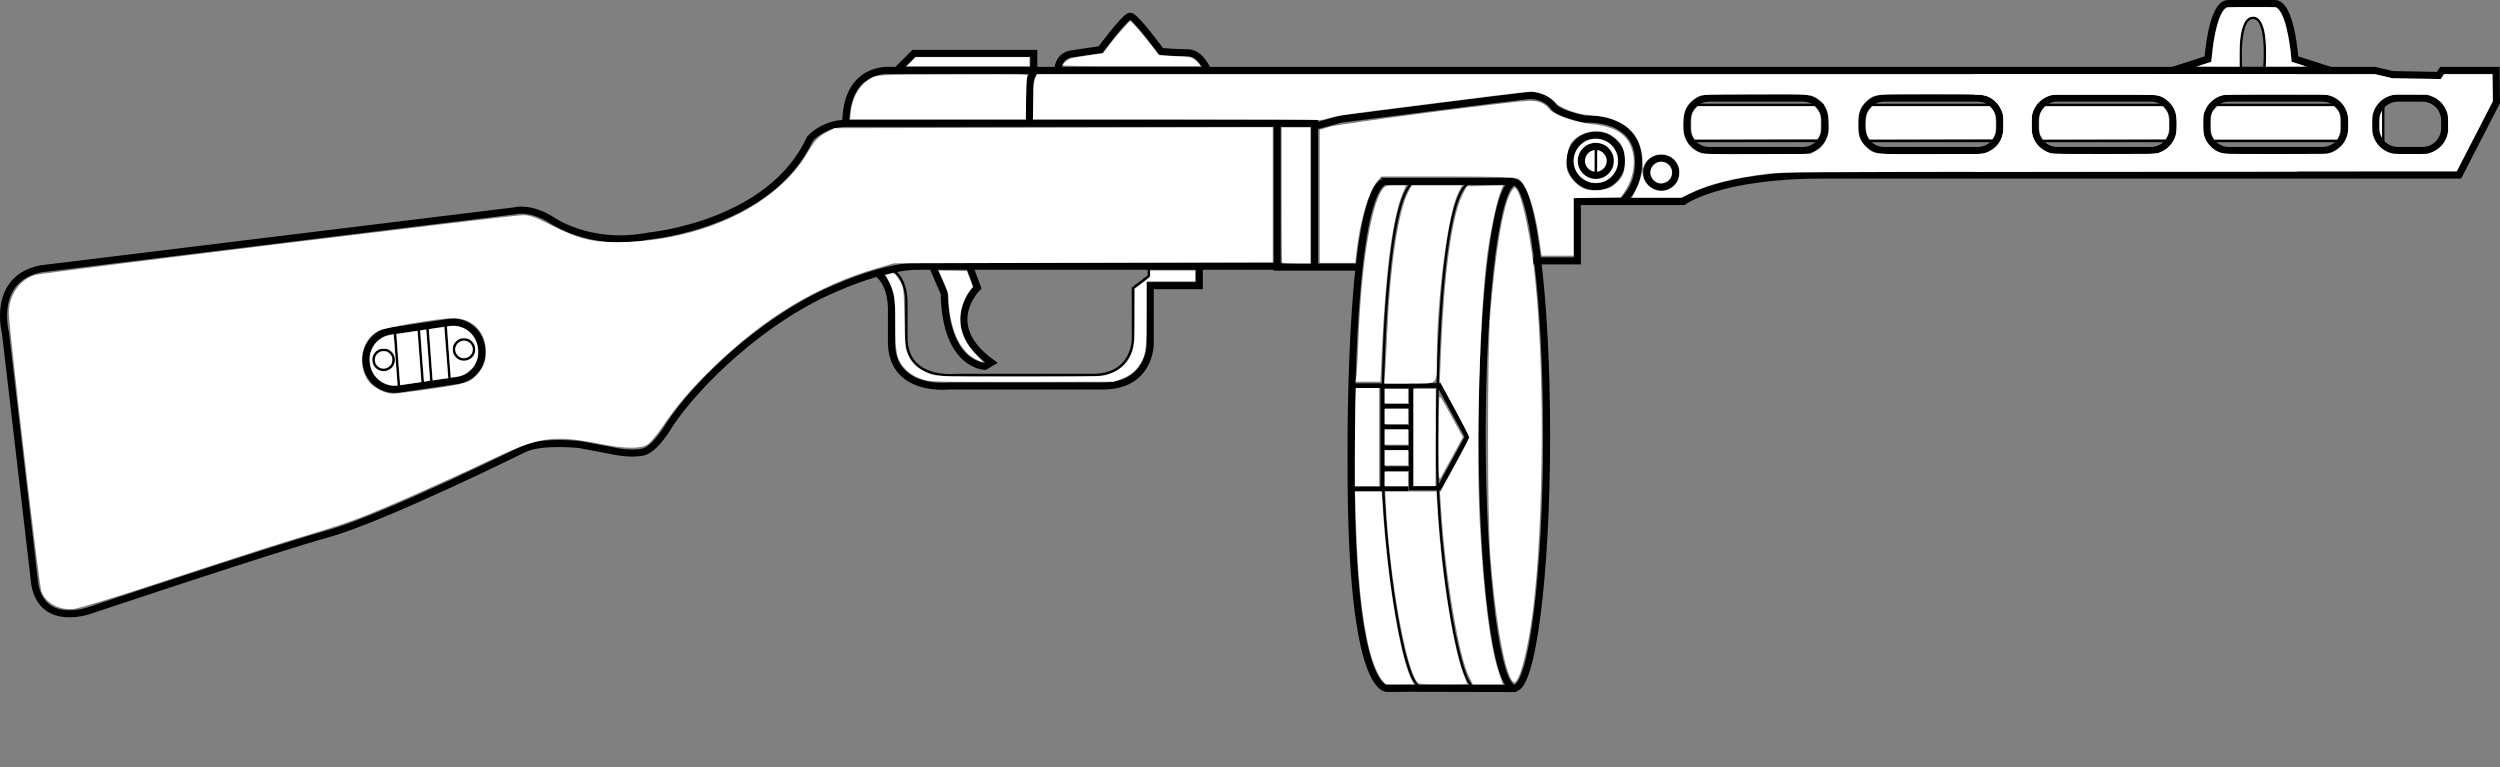 <?xml version="1.0" encoding="UTF-8" standalone="no"?>
<svg
   version="1.1"
   x="0px"
   y="0px"
   width="1061.479"
   height="325.722"
   viewBox="0 0 1061.479 325.722"
   enable-background="new 0 0 1228.146 552"
   xml:space="preserve"
   id="svg112"
   sodipodi:docname="weapon_ppsh41d.svg"
   inkscape:version="1.2.2 (732a01da63, 2022-12-09)"
   xmlns:inkscape="http://www.inkscape.org/namespaces/inkscape"
   xmlns:sodipodi="http://sodipodi.sourceforge.net/DTD/sodipodi-0.dtd"
   xmlns="http://www.w3.org/2000/svg"
   xmlns:svg="http://www.w3.org/2000/svg"
   xmlns:rdf="http://www.w3.org/1999/02/22-rdf-syntax-ns#"
   xmlns:cc="http://creativecommons.org/ns#"
   xmlns:dc="http://purl.org/dc/elements/1.1/"><rect x="0" y="0" width="1061.479" height="325.722" fill="#808080" stroke="none"/><defs
   id="defs116">
	

		
		
		
		
		
		
		
		
		
		
		
		
	
			
			
			
		
			
			
			
			
			
			
			
			
			
			
			
			
			
			
			
			
			
			
			
			
			
			
			
		
				
				
			

				
				
				
				
				
				
				
			
				
				
			
				
				
			
				
				
			</defs><sodipodi:namedview
   pagecolor="#ffffff"
   bordercolor="#666666"
   borderopacity="1"
   objecttolerance="10"
   gridtolerance="10"
   guidetolerance="10"
   inkscape:pageopacity="0"
   inkscape:pageshadow="2"
   inkscape:window-width="1920"
   inkscape:window-height="1009"
   id="namedview114"
   showgrid="false"
   inkscape:zoom="0.65405361"
   inkscape:cx="521.36399"
   inkscape:cy="151.36374"
   inkscape:window-x="-8"
   inkscape:window-y="-8"
   inkscape:window-maximized="1"
   inkscape:current-layer="svg112"
   inkscape:document-rotation="0"
   inkscape:pagecheckerboard="true"
   inkscape:showpageshadow="2"
   inkscape:deskcolor="#d1d1d1" />


<path
   style="fill:none;stroke:#000000;stroke-miterlimit:10"
   inkscape:connector-curvature="0"
   id="path2"
   d="M 1060.109,34.172"
   stroke-miterlimit="10" /><path
   style="fill:none;stroke:#000000;stroke-width:3;stroke-miterlimit:10"
   inkscape:connector-curvature="0"
   id="path4"
   d="m 650.985,110.75 h 18.743 V 85.582 h 44.982 c 0,0 14.993,-11.246 58.904,-11.246 h 270.431 l 15.931,-30.926 -0.135,-13.523 h -22.938 l -1.428,2.143 -19.634,-0.357 -7.497,-1.785 h -569.417 -61.318 c 0,0 -18.471,-1.605 -18.471,22.492 h 183.14 v 61.047 l 35.815,0"
   stroke-miterlimit="10"
   sodipodi:nodetypes="ccccsccccccccccccc" /><polyline
   style="fill:none;stroke:#000000;stroke-width:3;stroke-miterlimit:10"
   id="polyline6"
   points="542.571,265.364 542.571,205.03      558.459,205.03    "
   stroke-miterlimit="10"
   transform="matrix(-1,0,0,1,1100.737,-152.653)" /><path
   style="fill:none;stroke:#000000;stroke-width:3;stroke-miterlimit:10"
   inkscape:connector-curvature="0"
   id="path8"
   d="m 544.241,113.069 h -44.98 -109.244 c 0,0 -13.207,-1.07 -39.985,11.426 -26.773,12.494 -53.547,37.484 -65.687,55.691 0,0 -6.067,10.711 -11.425,11.781 -5.354,1.07 -11.78,-0.357 -11.78,-0.357 l -14.994,-2.855 c 0,0 -16.063,-1.785 -23.56,1.785 0,0 -59.979,29.631 -83.185,36.059 -23.204,6.426 -101.029,32.486 -101.029,32.486 0,0 -19.993,7.496 -23.563,-10.711 l -12.496,-107.1 c 0,0 -6.069,-22.85 14.994,-27.133 l 201.349,-24.633 c 0,0 6.07,-1.785 14.996,3.57 0,0 16.422,12.139 41.77,7.141 0,0 51.763,-4.641 68.542,-41.414 0,0 5.713,-6.428 15.175,-6.426"
   stroke-miterlimit="10" /><path
   style="fill:none;stroke:#000000;stroke-width:3;stroke-miterlimit:10"
   inkscape:connector-curvature="0"
   id="path10"
   d="m 440.353,29.174 c 0,0 -3.212,2.143 -3.212,7.854 0,5.713 0,16.422 0,16.422"
   stroke-miterlimit="10" /><path
   style="fill:none;stroke:#000000;stroke-width:3;stroke-miterlimit:10"
   inkscape:connector-curvature="0"
   id="path12"
   d="m 688.47,85.713 c 0,0 8.213,-5.846 7.141,-19.055 -1.071,-13.209 -13.564,-16.422 -22.848,-16.064 0,0 -11.426,-2.5 -13.209,-5.355 -1.783,-2.857 -6.427,-4.998 -10.71,-4.641 -4.284,0.357 -79.612,9.996 -79.612,9.996 l -10.354,2.855"
   stroke-miterlimit="10" /><path
   style="fill:none;stroke:#000000;stroke-width:3;stroke-miterlimit:10"
   inkscape:connector-curvature="0"
   id="path18"
   d="m 512.825,30.155 c 0,0 -2.942,-7.764 -8.567,-7.764 -5.623,0 -11.245,-0.535 -11.245,-0.535 0,0 -10.979,-14.994 -13.12,-14.994 -2.141,0 -12.584,14.189 -12.584,14.189 l -12.585,1.875 c 0,0 -5.354,0.535 -5.623,7.229"
   stroke-miterlimit="10" /><polyline
   style="fill:none;stroke:#000000;stroke-width:3;stroke-miterlimit:10"
   id="polyline20"
   points="661.81,182.54 661.81,175.312      712.683,175.312 719.376,182.005    "
   stroke-miterlimit="10"
   transform="matrix(-1,0,0,1,1100.737,-152.653)" /><path
   style="fill:none;stroke:#000000;stroke-width:3;stroke-miterlimit:10"
   inkscape:connector-curvature="0"
   id="path22"
   d="m 937.48,25.063 c 0,0 1.605,-23.563 8.567,-23.563 1.587,0 3.229,0 4.817,0 0,0 4.791,0 10.176,0 1.591,0 3.232,0 4.82,0 6.961,0 8.568,23.563 8.568,23.563 l 14.993,4.82 h -66.938 z"
   stroke-miterlimit="10" /><path
   style="fill:none;stroke:#000000;stroke-width:3;stroke-miterlimit:10"
   inkscape:connector-curvature="0"
   id="path24"
   d="m 1008.7,54.477 c 0,5.195 4.215,9.408 9.411,9.408 h 10.456 c 5.196,0 9.408,-4.213 9.408,-9.408 v -3.398 c 0,-5.197 -4.212,-9.41 -9.408,-9.41 h -10.456 c -5.196,0 -9.411,4.213 -9.411,9.41 z"
   stroke-miterlimit="10" /><path
   style="fill:none;stroke:#000000;stroke-width:3;stroke-miterlimit:10"
   inkscape:connector-curvature="0"
   id="path26"
   d="m 936.943,54.477 c 0,5.195 4.213,9.408 9.41,9.408 h 39.729 c 5.196,0 9.411,-4.213 9.411,-9.408 v -3.398 c 0,-5.197 -4.215,-9.41 -9.411,-9.41 h -39.729 c -5.197,0 -9.41,4.213 -9.41,9.41 z"
   stroke-miterlimit="10" /><path
   style="fill:none;stroke:#000000;stroke-width:3;stroke-miterlimit:10"
   inkscape:connector-curvature="0"
   id="path28"
   d="m 864.115,54.477 c 0,5.195 4.213,9.408 9.41,9.408 h 39.729 c 5.197,0 9.411,-4.213 9.411,-9.408 v -3.398 c 0,-5.197 -4.214,-9.41 -9.411,-9.41 h -39.729 c -5.197,0 -9.41,4.213 -9.41,9.41 z"
   stroke-miterlimit="10" /><path
   style="fill:none;stroke:#000000;stroke-width:3;stroke-miterlimit:10"
   inkscape:connector-curvature="0"
   id="path30"
   d="m 790.574,54.477 c 0,5.195 4.213,9.408 9.409,9.408 h 39.731 c 5.194,0 9.409,-4.213 9.409,-9.408 v -3.398 c 0,-5.197 -4.215,-9.41 -9.409,-9.41 h -39.731 c -5.196,0 -9.409,4.213 -9.409,9.41 z"
   stroke-miterlimit="10" /><path
   style="fill:none;stroke:#000000;stroke-width:3;stroke-miterlimit:10"
   inkscape:connector-curvature="0"
   id="path32"
   d="m 716.317,54.477 c 0,5.195 4.212,9.408 9.411,9.408 h 39.729 c 5.196,0 9.407,-4.213 9.407,-9.408 v -3.398 c 0,-5.197 -4.211,-9.41 -9.407,-9.41 h -39.729 c -5.199,0 -9.411,4.213 -9.411,9.41 z"
   stroke-miterlimit="10" /><path
   style="fill:none;stroke:#000000;stroke-width:3;stroke-miterlimit:10"
   inkscape:connector-curvature="0"
   id="path34"
   d="m 155.593,154.977 c 0.975,6.615 7.126,11.189 13.74,10.217 l 24.955,-3.672 c 6.615,-0.973 11.188,-7.125 10.214,-13.74 l -0.099,-0.664 c -0.973,-6.615 -7.125,-11.189 -13.738,-10.217 l -24.954,3.67 c -6.615,0.973 -11.189,7.125 -10.217,13.74 z"
   stroke-miterlimit="10" /><path
   style="fill:none;stroke:#000000;stroke-miterlimit:10"
   inkscape:connector-curvature="0"
   id="path36"
   d="m 192.729,148.369 c 0,2.365 1.919,4.283 4.286,4.283 2.363,0 4.283,-1.918 4.283,-4.283 0,-2.367 -1.92,-4.285 -4.283,-4.285 -2.367,0 -4.286,1.918 -4.286,4.285 z"
   stroke-miterlimit="10" /><circle
   style="fill:none;stroke:#000000;stroke-miterlimit:10"
   id="circle38"
   r="4.284"
   cy="152.787"
   cx="-162.875"
   stroke-miterlimit="10"
   transform="scale(-1,1)" /><line
   style="fill:none;stroke:#000000;stroke-miterlimit:10"
   id="line40"
   y2="162.291"
   x2="190.988"
   y1="137.524"
   x1="189.113"
   stroke-miterlimit="10" /><line
   style="fill:none;stroke:#000000;stroke-miterlimit:10"
   id="line42"
   y2="162.291"
   x2="183.223"
   y1="137.524"
   x1="181.351"
   stroke-miterlimit="10" /><line
   style="fill:none;stroke:#000000;stroke-miterlimit:10"
   id="line44"
   y2="162.291"
   x2="179.476"
   y1="137.524"
   x1="177.603"
   stroke-miterlimit="10" /><line
   style="fill:none;stroke:#000000;stroke-miterlimit:10"
   id="line46"
   y2="164.567"
   x2="169.435"
   y1="139.799"
   x1="167.561"
   stroke-miterlimit="10" /><path
   style="fill:none;stroke:#000000;stroke-miterlimit:10"
   inkscape:connector-curvature="0"
   id="path50"
   d="m 961.4,28.994 c 0,0 1.963,-21.42 -4.82,-21.42 -6.784,0 -4.998,22.135 -4.998,22.135"
   stroke-miterlimit="10" /><polyline
   style="fill:none;stroke:#000000;stroke-miterlimit:10"
   id="polyline52"
   points="90.608,197.179 88.822,197.179 88.822,212.528      90.606,212.528    "
   stroke-miterlimit="10"
   transform="matrix(-1,0,0,1,1100.737,-152.653)" /><line
   style="fill:none;stroke:#000000;stroke-miterlimit:10"
   id="line54"
   y2="59.875"
   x2="937.879"
   y1="59.875"
   x1="994.056"
   stroke-miterlimit="10" /><line
   style="fill:none;stroke:#000000;stroke-miterlimit:10"
   id="line56"
   y2="44.526"
   x2="994.056"
   y1="44.526"
   x1="937.845"
   stroke-miterlimit="10" /><line
   style="fill:none;stroke:#000000;stroke-miterlimit:10"
   id="line60"
   y2="59.875"
   x2="865.05"
   y1="59.875"
   x1="921.228"
   stroke-miterlimit="10" /><line
   style="fill:none;stroke:#000000;stroke-miterlimit:10"
   id="line62"
   y2="44.526"
   x2="921.228"
   y1="44.526"
   x1="865.015"
   stroke-miterlimit="10" /><line
   style="fill:none;stroke:#000000;stroke-miterlimit:10"
   id="line66"
   y2="59.875"
   x2="791.686"
   y1="59.875"
   x1="847.863"
   stroke-miterlimit="10" /><line
   style="fill:none;stroke:#000000;stroke-miterlimit:10"
   id="line68"
   y2="44.526"
   x2="847.863"
   y1="44.526"
   x1="791.652"
   stroke-miterlimit="10" /><line
   style="fill:none;stroke:#000000;stroke-miterlimit:10"
   id="line72"
   y2="59.875"
   x2="718.144"
   y1="59.875"
   x1="774.322"
   stroke-miterlimit="10" /><line
   style="fill:none;stroke:#000000;stroke-miterlimit:10"
   id="line74"
   y2="44.526"
   x2="774.322"
   y1="44.526"
   x1="718.111"
   stroke-miterlimit="10" /><circle
   style="fill:none;stroke:#000000;stroke-width:3;stroke-miterlimit:10"
   id="circle80"
   r="6.159"
   cy="73.264"
   cx="-705.339"
   stroke-miterlimit="10"
   transform="scale(-1,1)" /><circle
   style="fill:none;stroke:#000000;stroke-width:3;stroke-miterlimit:10"
   id="circle82"
   r="10.978"
   cy="68.311"
   cx="-677.582"
   stroke-miterlimit="10"
   transform="scale(-1,1)" /><circle
   style="fill:none;stroke:#000000;stroke-width:3;stroke-miterlimit:10"
   id="circle84"
   r="6.159"
   cy="68.311"
   cx="-677.581"
   stroke-miterlimit="10"
   transform="scale(-1,1)" /><line
   style="fill:none;stroke:#000000;stroke-miterlimit:10"
   id="line86"
   y2="73.799"
   x2="677.582"
   y1="62.821"
   x1="677.582"
   stroke-miterlimit="10" /><path
   style="fill:none;stroke:#000000;stroke-miterlimit:10"
   inkscape:connector-curvature="0"
   id="path90"
   d="m 487.792,114.096 v 3.078 l -6.763,5.154 v 21.889 c 0,0 -0.065,14.994 -17.068,14.994 h -58.369 c 0,0 -20.751,2.41 -20.751,-15.932 v -14.457 c 0,0 0.535,-10.041 -5.755,-14.059"
   stroke-miterlimit="10" /><path
   style="fill:none;stroke:#000000;stroke-width:3;stroke-miterlimit:10"
   inkscape:connector-curvature="0"
   id="path92"
   d="m 371.759,115.43 c 7.372,4.705 6.744,16.471 6.744,16.471 v 13.311 c 0,21.49 24.313,18.668 24.313,18.668 h 65.553 c 19.92,0 20,-17.568 20,-17.568 v -25.029 h 20.841 v -8.391"
   stroke-miterlimit="10" /><path
   style="fill:none;stroke:#000000;stroke-miterlimit:10"
   inkscape:connector-curvature="0"
   id="path94"
   d="M 369.044,117.309"
   stroke-miterlimit="10" /><path
   style="fill:none;stroke:#000000;stroke-width:3;stroke-miterlimit:10"
   inkscape:connector-curvature="0"
   id="path96"
   d="m 411.258,112 3.749,10.174 c 0,0 -16.243,15.707 5.891,31.771 l -2.678,1.607 c 0,0 -16.779,-0.18 -17.315,-31.059 l -4.998,-11.424"
   stroke-miterlimit="10" /><path
   style="fill:#ffffff;stroke-width:6.143"
   d="m 24.884,257.847 c -3.721,-1.375 -6.354,-3.836 -7.352,-6.871 C 16.492,247.815 3.738,138.5 3.759,132.936 c 0.029,-7.631 4.67,-14.311 11.246,-16.192 3.546,-1.014 201.728,-25.327 206.859,-25.377 3.004,-0.03 5.279,0.764 12.231,4.267 12.428,6.262 18.725,7.651 32.227,7.106 33.656,-1.358 63.789,-16.232 76.442,-37.733 3.2,-5.438 4.49,-6.805 8.427,-8.928 l 3.058,-1.649 93.073,-0.206 93.073,-0.206 V 82.681 111.343 l -80.46,0.228 -80.46,0.228 -6.896,2.024 c -25.594,7.511 -47.795,20.902 -69.457,41.891 -9.731,9.429 -15.349,15.974 -21.852,25.458 -2.246,3.276 -5.03,6.63 -6.187,7.454 -2.803,1.996 -9.357,1.971 -19.832,-0.075 -20.728,-4.049 -26.014,-3.268 -47.621,7.032 -19.268,9.185 -46.032,20.997 -56.269,24.834 -4.037,1.513 -13.016,4.453 -19.954,6.534 -13.85,4.154 -21.832,6.72 -66.274,21.31 -16.479,5.41 -31.615,10.025 -33.636,10.255 -2.288,0.261 -4.784,0.009 -6.614,-0.667 z M 181.983,165.267 c 15.764,-2.285 17.239,-2.715 20.337,-5.928 2.939,-3.047 4.005,-5.759 4.005,-10.189 0,-8.114 -5.825,-14.068 -13.763,-14.068 -6.141,0 -29.407,3.96 -32.117,5.467 -7.268,4.04 -9.071,14.809 -3.635,21.72 1.864,2.369 6.923,4.879 9.884,4.904 1.117,0.009 7.997,-0.848 15.289,-1.905 z"
   id="path991" /><path
   style="fill:#ffffff;stroke-width:1.086"
   d="m 191.39,160.185 c 0,-0.063 -0.364,-4.911 -0.808,-10.773 -0.444,-5.862 -0.764,-10.702 -0.709,-10.756 0.19,-0.19 2.542,-0.337 3.645,-0.229 4.317,0.423 7.976,3.595 9.103,7.887 0.18,0.687 0.31,1.699 0.355,2.775 0.087,2.085 -0.181,3.335 -1.131,5.265 -0.541,1.098 -0.819,1.47 -1.928,2.573 -1.915,1.906 -3.625,2.711 -6.734,3.169 -1.601,0.236 -1.791,0.245 -1.791,0.089 z m 7.799,-7.536 c 1.039,-0.498 1.638,-1.098 2.21,-2.214 0.465,-0.908 0.528,-2.759 0.13,-3.817 -0.384,-1.02 -1.409,-2.138 -2.41,-2.63 -0.686,-0.337 -0.915,-0.378 -2.12,-0.378 -1.283,-2e-5 -1.395,0.024 -2.206,0.463 -0.954,0.517 -1.733,1.322 -2.206,2.278 -0.266,0.538 -0.315,0.847 -0.317,1.989 -0.001,1.197 0.04,1.436 0.364,2.096 0.696,1.417 2.047,2.448 3.517,2.681 1.112,0.177 1.968,0.045 3.039,-0.468 z"
   id="path993" /><path
   style="fill:#ffffff;stroke-width:1.086"
   d="m 195.984,151.938 c -0.705,-0.231 -1.202,-0.569 -1.743,-1.183 -1.637,-1.86 -1.049,-4.559 1.255,-5.758 0.836,-0.435 2.223,-0.405 3.143,0.069 1.379,0.711 2.175,2.119 2.04,3.609 -0.038,0.424 -0.174,0.978 -0.302,1.231 -0.325,0.645 -1.118,1.447 -1.757,1.777 -0.587,0.303 -2.057,0.446 -2.636,0.256 z"
   id="path995" /><path
   style="fill:#ffffff;stroke-width:1.086"
   d="m 183.683,161.086 c -0.003,-0.247 -0.361,-5.131 -0.797,-10.854 -0.436,-5.723 -0.775,-10.424 -0.753,-10.447 0.061,-0.065 6.44,-0.998 6.482,-0.948 0.021,0.024 0.382,4.666 0.804,10.314 0.421,5.649 0.799,10.518 0.84,10.82 l 0.074,0.55 -3.086,0.442 c -1.697,0.243 -3.193,0.471 -3.323,0.507 -0.19,0.052 -0.237,-0.023 -0.241,-0.384 z"
   id="path997" /><path
   style="fill:#ffffff;stroke-width:1.086"
   d="m 179.988,161.341 c -0.183,-1.595 -1.592,-20.93 -1.53,-20.992 0.063,-0.063 2.431,-0.448 2.483,-0.404 0.05,0.043 1.656,21.626 1.612,21.67 -0.025,0.025 -0.434,0.105 -0.909,0.176 -0.474,0.071 -1.023,0.158 -1.219,0.192 -0.34,0.059 -0.361,0.029 -0.437,-0.641 z"
   id="path999" /><path
   style="fill:#ffffff;stroke-width:1.086"
   d="m 169.903,163.363 c 0,-0.096 -0.364,-4.97 -0.809,-10.832 -0.445,-5.862 -0.785,-10.682 -0.756,-10.711 0.049,-0.049 7.837,-1.215 8.587,-1.286 l 0.332,-0.031 0.824,10.811 c 0.453,5.946 0.812,10.83 0.797,10.853 -0.015,0.023 -1.873,0.31 -4.129,0.639 -2.256,0.328 -4.27,0.627 -4.474,0.664 -0.248,0.045 -0.372,0.009 -0.372,-0.106 z"
   id="path1001" /><path
   style="fill:#ffffff;stroke-width:1.086"
   d="m 161.818,156.323 c -1.65,-0.537 -2.631,-1.925 -2.61,-3.692 0.011,-0.905 0.501,-2.01 1.125,-2.535 0.846,-0.712 1.459,-0.939 2.543,-0.943 0.875,-0.003 1.113,0.052 1.74,0.399 0.786,0.435 1.53,1.293 1.781,2.052 0.21,0.637 0.104,2.157 -0.194,2.772 -0.768,1.587 -2.766,2.473 -4.385,1.945 z"
   id="path1003" /><path
   style="fill:#ffffff;stroke-width:1.086"
   d="m 166.281,163.675 c -1.204,-0.166 -2.242,-0.488 -3.337,-1.036 -1.287,-0.644 -2.045,-1.223 -3.15,-2.407 -1.518,-1.625 -2.386,-3.57 -2.733,-6.119 -0.679,-4.996 2.105,-9.682 6.8,-11.444 0.721,-0.271 3.212,-0.802 3.287,-0.702 0.027,0.036 1.647,21.642 1.625,21.667 -0.095,0.106 -1.813,0.135 -2.493,0.041 z m -1.624,-6.4 c 1.492,-0.614 2.434,-1.675 2.888,-3.251 0.631,-2.195 -0.481,-4.59 -2.619,-5.644 -0.536,-0.264 -0.842,-0.31 -2.049,-0.31 -1.207,0 -1.513,0.046 -2.049,0.31 -1.01,0.498 -1.813,1.297 -2.304,2.295 -0.406,0.825 -0.443,1.006 -0.435,2.121 0.01,1.351 0.261,2.105 1.016,3.059 1.25,1.578 3.666,2.195 5.553,1.419 z"
   id="path1005" /><path
   style="fill:#ffffff;stroke-width:3.072"
   d="m 393.741,161.631 c -3.827,-0.824 -7.092,-2.549 -9.361,-4.948 -3.652,-3.861 -4.206,-6.391 -4.215,-19.246 -0.008,-10.822 -0.352,-13.176 -2.589,-17.706 l -1.464,-2.964 1.361,-0.378 c 0.749,-0.208 1.564,-0.379 1.811,-0.38 0.754,-0.004 2.766,2.742 3.64,4.967 0.76,1.936 0.846,3.053 1.079,14.143 0.231,10.971 0.326,12.241 1.073,14.306 1.461,4.042 3.529,6.334 7.541,8.357 4.268,2.152 4.847,2.183 40.382,2.18 20.633,-0.002 33.513,-0.148 35.086,-0.399 5.154,-0.822 9.548,-3.843 11.664,-8.019 1.789,-3.53 2.082,-6.059 2.09,-18.014 l 0.007,-10.955 3.249,-2.406 c 3.083,-2.284 3.249,-2.48 3.249,-3.857 v -1.45 h 9.556 9.556 v 2.293 2.293 h -10.32 -10.32 l -0.007,13.474 c -0.007,14.369 -0.247,16.894 -1.922,20.218 -1.991,3.952 -5.069,6.562 -9.522,8.076 l -2.501,0.85 -38.223,0.071 c -32.798,0.061 -38.603,-0.011 -40.899,-0.505 z"
   id="path1007" /><path
   style="fill:#ffffff;stroke-width:3.072"
   d="m 414.636,152.702 c -6.087,-2.879 -10.041,-10.016 -11.505,-20.764 -0.224,-1.644 -0.407,-4.023 -0.407,-5.285 0,-1.942 -0.32,-3.027 -2.082,-7.053 l -2.082,-4.758 5.989,0.105 5.989,0.105 1.26,3.376 1.26,3.376 -0.986,1.172 c -2.623,3.118 -4.384,8.231 -4.37,12.69 0.018,5.533 2.302,10.434 7.161,15.365 1.527,1.549 2.645,2.817 2.485,2.816 -0.16,-1.7e-4 -1.381,-0.516 -2.712,-1.146 z"
   id="path1009" /><path
   style="fill:#ffffff;stroke-width:3.072"
   d="m 694.62,80.555 c 0.979,-1.937 1.91,-4.47 2.212,-6.02 0.298,-1.531 0.537,-2.185 0.559,-1.529 0.079,2.376 0.876,4.203 2.53,5.795 3.631,3.497 9.158,2.903 12.034,-1.294 1.07,-1.561 1.433,-4.752 0.77,-6.761 -2.276,-6.897 -12.432,-6.92 -14.839,-0.033 -0.354,1.013 -0.405,0.836 -0.438,-1.529 -0.115,-8.333 -3.486,-14.141 -10.102,-17.402 -3.436,-1.694 -6.709,-2.48 -11.9,-2.858 -6.316,-0.46 -12.427,-2.71 -15.289,-5.63 -2.106,-2.149 -4.7,-3.512 -7.903,-4.156 -2.42,-0.486 -0.412,-0.706 -45.992,5.041 -38.168,4.813 -37.455,4.71 -42.237,6.058 -2.207,0.622 -4.071,0.969 -4.141,0.77 -0.079,-0.225 -22.995,-0.361 -60.718,-0.361 h -60.59 l 0.158,-7.931 c 0.13,-6.527 0.279,-8.219 0.845,-9.556 l 0.687,-1.624 h 267.521 267.521 v 4.205 4.205 h -15.22 c -12.46,0 -15.572,0.105 -17.163,0.577 -2.436,0.723 -5.427,3.342 -6.649,5.821 -0.789,1.6 -0.898,2.374 -0.904,6.407 -0.008,5.309 0.557,6.954 3.329,9.699 3.07,3.039 3.525,3.106 21.141,3.106 h 15.466 v 3.623 3.623 L 865.702,72.925 c -98.965,0.115 -110.093,0.188 -114.633,0.756 -15.113,1.891 -25.064,4.376 -33.34,8.325 l -3.967,1.893 h -10.416 -10.416 z m 76.137,-16.328 c 2.503,-1.387 4.024,-3.169 5.067,-5.937 0.668,-1.774 0.767,-2.729 0.632,-6.116 -0.212,-5.328 -1.149,-7.658 -3.893,-9.683 -3.532,-2.606 -3.296,-2.585 -27.786,-2.465 -21.417,0.105 -21.975,0.127 -23.655,0.916 -2.213,1.04 -4.481,3.318 -5.473,5.499 -0.968,2.127 -1.321,7.629 -0.676,10.514 0.853,3.813 3.425,6.696 7.181,8.052 1.178,0.425 5.702,0.508 24.003,0.439 l 22.552,-0.085 z m 74.154,-6.88e-4 c 4.347,-2.408 5.787,-5.321 5.787,-11.705 0,-3.884 -0.067,-4.232 -1.245,-6.508 -0.79,-1.526 -1.844,-2.862 -2.884,-3.655 -3.148,-2.401 -3.314,-2.416 -26.858,-2.416 -24.144,0 -23.803,-0.037 -27.097,2.925 -2.877,2.586 -3.649,4.727 -3.635,10.071 0.014,5.269 0.685,7.036 3.706,9.752 3.22,2.895 2.562,2.83 27.817,2.746 l 22.361,-0.075 2.048,-1.135 z m 71.807,0.749 c 2.583,-0.767 5.459,-3.368 6.64,-6.005 0.773,-1.726 0.904,-2.626 0.904,-6.223 0,-5.026 -0.801,-7.288 -3.441,-9.722 -3.313,-3.054 -1.778,-2.891 -27.339,-2.891 h -22.77 l -2.256,1.153 c -2.502,1.279 -4.75,3.86 -5.477,6.285 -0.644,2.151 -0.546,8.718 0.162,10.796 1.053,3.091 3.969,5.769 7.433,6.827 0.526,0.16 10.686,0.307 22.578,0.325 18.239,0.028 21.926,-0.057 23.566,-0.544 z"
   id="path1011" /><path
   style="fill:#ffffff;stroke-width:3.072"
   d="m 361.172,48.065 c 0.499,-5.783 3.171,-11.079 6.865,-13.608 4.246,-2.907 1.806,-2.72 36.929,-2.838 30.06,-0.101 31.469,-0.076 31.163,0.573 -0.176,0.374 -0.38,4.679 -0.453,9.566 l -0.132,8.887 h -37.298 -37.298 z"
   id="path1013" /><path
   style="fill:#ffffff;stroke-width:3.072"
   d="m 386.861,26.182 1.882,-1.911 h 24.191 24.191 v 1.911 1.911 h -26.073 -26.073 z"
   id="path1015" /><path
   style="fill:#ffffff;stroke-width:3.072"
   d="m 451.267,27.682 c 0,-0.813 2.202,-2.592 3.666,-2.963 0.822,-0.208 4.16,-0.764 7.418,-1.236 l 5.925,-0.857 3.058,-3.985 c 1.682,-2.192 4.304,-5.305 5.828,-6.918 l 2.77,-2.933 2.274,2.419 c 1.921,2.044 7.538,9.009 9.348,11.593 0.482,0.688 1.157,0.786 7.191,1.039 5.972,0.251 6.803,0.369 8.06,1.146 0.771,0.476 1.76,1.37 2.199,1.986 l 0.797,1.12 h -29.267 c -20.65,0 -29.267,-0.121 -29.267,-0.412 z"
   id="path1017" /><path
   style="fill:#ffffff;stroke-width:3.072"
   d="m 544.404,111.547 c -0.14,-0.14 -0.255,-13.126 -0.255,-28.858 V 54.085 h 6.116 6.116 v 28.858 28.858 h -5.861 c -3.223,0 -5.976,-0.115 -6.116,-0.255 z"
   id="path1019" /><path
   style="fill:#ffffff;stroke-width:1.086"
   d="m 704.087,77.669 c -2.584,-0.859 -3.944,-3.535 -3.032,-5.965 0.383,-1.021 1.383,-2.101 2.408,-2.602 1.073,-0.525 2.584,-0.532 3.68,-0.018 1.067,0.5 1.801,1.216 2.312,2.253 0.83,1.686 0.518,3.603 -0.824,5.059 -1.079,1.17 -3.128,1.744 -4.545,1.273 z"
   id="path1037" /><path
   style="fill:#ffffff;stroke-width:1.086"
   d="m 675.919,77.576 c -3.765,-0.794 -6.652,-3.557 -7.507,-7.182 -0.817,-3.467 0.655,-7.463 3.535,-9.59 1.84,-1.359 3.823,-1.955 6.111,-1.836 4.047,0.211 7.328,2.789 8.55,6.719 0.412,1.327 0.444,3.818 0.065,5.068 -0.38,1.251 -0.981,2.416 -1.725,3.344 -1.812,2.26 -4.195,3.469 -7.012,3.559 -0.78,0.025 -1.688,-0.012 -2.018,-0.081 z m 3.91,-1.895 c 2.448,-0.713 4.552,-2.873 5.202,-5.343 0.268,-1.018 0.271,-3.004 0.006,-4.01 -0.459,-1.74 -1.771,-3.55 -3.272,-4.512 -1.838,-1.179 -4.474,-1.531 -6.508,-0.87 -4.15,1.349 -6.388,5.809 -4.967,9.896 0.963,2.77 3.495,4.805 6.363,5.113 1.106,0.119 2.13,0.031 3.176,-0.274 z"
   id="path1039" /><path
   style="fill:#ffffff;stroke-width:1.086"
   d="m 678.207,68.326 v -4.553 l 0.439,0.095 c 1.318,0.285 2.706,1.517 3.202,2.844 0.366,0.979 0.366,2.242 0,3.22 -0.493,1.317 -1.876,2.526 -3.27,2.858 l -0.372,0.088 z"
   id="path1041" /><path
   style="fill:#ffffff;stroke-width:1.086"
   d="m 675.853,72.514 c -1.91,-0.785 -3.147,-2.95 -2.79,-4.882 0.344,-1.858 1.827,-3.451 3.532,-3.792 l 0.395,-0.079 v 4.544 c 0,3.547 -0.037,4.543 -0.169,4.541 -0.093,-0.002 -0.529,-0.151 -0.969,-0.332 z"
   id="path1043" /><path
   style="fill:#ffffff;stroke-width:2.172"
   d="m 718.744,57.723 c -0.595,-1.279 -0.661,-1.77 -0.658,-4.934 0.004,-3.933 0.359,-5.176 1.952,-6.825 l 0.849,-0.878 h 24.762 24.762 l 0.697,0.743 c 0.383,0.409 0.984,1.291 1.334,1.96 0.582,1.11 0.638,1.548 0.638,5 0,3.542 -0.043,3.862 -0.681,5 l -0.681,1.216 -26.156,0.069 -26.156,0.069 z"
   id="path1045" /><path
   style="fill:#ffffff;stroke-width:2.172"
   d="m 793.245,58.244 c -0.843,-1.364 -1.194,-3.5 -1.048,-6.385 0.142,-2.827 0.544,-4.069 1.848,-5.715 l 0.837,-1.057 h 24.954 24.954 l 0.742,0.878 c 1.561,1.846 1.873,2.985 1.873,6.825 0,3.207 -0.059,3.631 -0.676,4.865 l -0.676,1.351 -26.127,0.069 -26.127,0.069 z"
   id="path1047" /><path
   style="fill:#ffffff;stroke-width:2.172"
   d="m 939.411,57.891 c -0.575,-1.167 -0.632,-1.64 -0.632,-5.203 0,-4.309 0.171,-4.93 1.84,-6.689 l 0.834,-0.878 h 24.76 24.76 l 0.834,0.878 c 1.669,1.759 1.84,2.38 1.84,6.689 0,3.562 -0.058,4.036 -0.632,5.203 l -0.632,1.284 h -26.169 -26.169 z"
   id="path1049" /><path
   style="fill:#ffffff;stroke-width:2.172"
   d="m 866.967,58.568 c -0.967,-1.523 -1.164,-2.519 -1.161,-5.88 0.002,-3.692 0.331,-4.868 1.871,-6.689 l 0.742,-0.878 h 24.953 24.953 l 0.742,0.878 c 1.561,1.846 1.873,2.985 1.873,6.825 0,3.207 -0.059,3.631 -0.676,4.865 l -0.676,1.351 -26.117,0.069 -26.117,0.069 z"
   id="path1051" /><path
   style="fill:#ffffff;stroke-width:1.086"
   d="m 1010.995,57.745 c -0.594,-1.38 -0.694,-2.096 -0.692,-4.939 0,-2.941 0.143,-3.907 0.734,-5.043 l 0.332,-0.638 0.01,5.642 c 0,3.103 -0.017,5.642 -0.045,5.642 -0.028,0 -0.179,-0.299 -0.337,-0.664 z"
   id="path1053" /><path
   style="fill:#ffffff;stroke-width:1.086"
   d="m 838.269,69.192 v -3.721 l 1.723,-0.073 c 1.915,-0.081 3.16,-0.373 4.538,-1.063 2.945,-1.476 4.908,-3.876 5.787,-7.075 0.267,-0.971 0.298,-1.419 0.307,-4.392 0.012,-3.923 -0.12,-4.696 -1.153,-6.76 -0.505,-1.008 -0.921,-1.603 -1.711,-2.445 -2.249,-2.395 -4.819,-3.499 -8.151,-3.499 h -1.339 v -4.324 -4.324 h 85.067 85.067 l 3.686,0.868 3.686,0.868 8.446,0.148 c 4.645,0.081 9.28,0.147 10.3,0.146 l 1.854,-0.002 0.684,-1.014 0.684,-1.014 h 10.245 10.245 l 0.089,3.953 c 0.049,2.174 0.089,4.758 0.089,5.743 v 1.79 l -7.659,14.866 -7.659,14.866 -42.106,1.6e-5 c -23.158,9e-6 -69.244,0.041 -102.412,0.09 l -60.306,0.09 z m 77.773,-4.063 c 0.446,-0.129 1.447,-0.548 2.224,-0.93 1.223,-0.601 1.579,-0.86 2.649,-1.925 1.723,-1.716 2.682,-3.477 3.109,-5.713 0.232,-1.215 0.267,-6.07 0.052,-7.284 -0.717,-4.049 -3.45,-7.274 -7.282,-8.593 -0.405,-0.139 -1.409,-0.313 -2.23,-0.386 -0.893,-0.079 -9.759,-0.133 -22.048,-0.133 -20.166,-0.001 -20.573,0.004 -21.622,0.271 -3.846,0.98 -6.633,3.624 -7.902,7.498 -0.281,0.858 -0.315,1.256 -0.365,4.291 -0.061,3.677 0.059,4.715 0.739,6.415 1.354,3.382 4.794,6.13 8.313,6.641 0.489,0.071 9.907,0.115 22.202,0.103 19.855,-0.019 21.409,-0.037 22.163,-0.256 z m 72.84,-0.003 c 3.818,-1.13 6.69,-3.966 7.785,-7.687 0.247,-0.838 0.301,-1.443 0.356,-3.934 0.074,-3.345 -0.056,-4.599 -0.643,-6.207 -1.236,-3.385 -4.117,-5.981 -7.621,-6.864 -1.046,-0.264 -1.534,-0.269 -22.501,-0.267 -18.609,0.002 -21.547,0.029 -22.31,0.206 -3.782,0.877 -6.708,3.52 -7.999,7.225 l -0.447,1.284 v 3.851 c 0,3.662 0.016,3.901 0.316,4.859 1.289,4.104 4.691,7.098 8.742,7.695 0.444,0.065 10.415,0.11 22.159,0.099 20.026,-0.018 21.402,-0.034 22.163,-0.259 z M 1031.924,64.931 c 3.782,-1.276 6.588,-4.394 7.374,-8.193 0.176,-0.853 0.207,-1.692 0.162,-4.454 -0.05,-3.088 -0.083,-3.49 -0.363,-4.349 -1.152,-3.537 -3.604,-6.055 -7.076,-7.268 l -1.246,-0.435 -7.027,-0.04 c -6.065,-0.034 -7.161,-0.01 -8.006,0.178 -4.162,0.925 -7.371,4.121 -8.341,8.308 -0.151,0.652 -0.204,1.718 -0.206,4.134 0,2.825 0.034,3.397 0.27,4.324 1.069,4.197 4.532,7.428 8.749,8.163 0.353,0.062 3.743,0.101 7.534,0.088 l 6.892,-0.024 1.284,-0.433 z"
   id="path1055" /><path
   style="fill:#ffffff;stroke-width:1.086"
   d="m 935.704,27.308 c 1.598,-0.518 2.977,-0.966 3.065,-0.995 0.177,-0.059 0.203,-0.237 0.52,-3.515 0.714,-7.397 2.405,-14.409 4.217,-17.487 0.657,-1.117 1.534,-1.993 2.171,-2.17 0.562,-0.156 19.685,-0.202 20.451,-0.05 1.13,0.225 2.661,2.471 3.67,5.382 1.336,3.858 2.717,11.33 3.026,16.371 l 0.085,1.383 2.581,0.827 c 1.42,0.455 2.825,0.91 3.122,1.011 0.468,0.16 -0.599,0.186 -7.988,0.195 l -8.529,0.011 0.067,-4.088 c 0.146,-8.955 -0.848,-14.06 -3.145,-16.159 -0.789,-0.721 -1.44,-0.971 -2.516,-0.967 -2.373,0.01 -4.007,2.274 -4.91,6.801 -0.552,2.765 -0.677,4.546 -0.68,9.649 l -0.002,4.763 -9.054,-0.011 -9.054,-0.011 2.905,-0.942 z"
   id="path1057" /><path
   style="fill:none;stroke:#000000;stroke-width:3;stroke-miterlimit:10;stroke-dasharray:none"
   inkscape:connector-curvature="0"
   id="path160"
   d="m 643.744,292.345 -45.117,-0.105 -5.114,0.044 h -4.211 c 0,0 -15.641,4.214 -15.641,-93.397 0,0 -1.273,-111.618 13.465,-121.483"
   stroke-miterlimit="10"
   sodipodi:nodetypes="cccccc" /><ellipse
   style="fill:none;stroke:#000000;stroke-width:3;stroke-miterlimit:10;stroke-dasharray:none"
   id="ellipse170"
   cy="184.782"
   cx="-642.992"
   stroke-miterlimit="10"
   transform="scale(-1,1)"
   ry="107.386"
   rx="13.682" /><path
   style="fill:none;stroke:#000000;stroke-width:1;stroke-dasharray:none;stroke-opacity:1"
   d="m 624.094,77.632 c -11.148,3.514 -13.892,67.949 -13.904,105.326 -1.119,45.487 8.707,108.901 16.147,109.219"
   id="path8495"
   sodipodi:nodetypes="ccc" /><path
   style="fill:none;stroke:#000000;stroke-width:1;stroke-dasharray:none;stroke-opacity:1"
   d="m 600.862,77.046 c -11.148,3.514 -13.892,67.949 -13.904,105.326 -1.119,45.487 8.707,108.901 16.147,109.219"
   id="path8495-2"
   sodipodi:nodetypes="ccc" /><path
   style="fill:none;stroke:#000000;stroke-opacity:1;stroke-width:3;stroke-dasharray:none"
   d="m 586.534,77.02 h 56.379"
   id="path12219" /><g
   id="g12196"
   transform="matrix(1.071,0,0,1.071,-45.378,-37.152)"
   style="stroke-width:1.868;stroke-dasharray:none"><rect
     style="fill:none;stroke:#000000;stroke-width:1.868;stroke-miterlimit:10;stroke-dasharray:none"
     id="rect218"
     height="40.912"
     width="11.984"
     stroke-miterlimit="10"
     y="187.595"
     x="-590.554"
     transform="scale(-1,1)" /><polygon
     style="fill:none;stroke:#000000;stroke-width:2.501;stroke-miterlimit:10;stroke-dasharray:none"
     id="polygon220"
     points="1134.891,499.371 1120.078,499.371 1105.264,526.821 1120.078,554.268 1134.891,554.268 "
     stroke-miterlimit="10"
     transform="matrix(-0.747,0,0,0.74,1449.667,-181.994)" /><line
     style="fill:none;stroke:#000000;stroke-width:1.868;stroke-miterlimit:10;stroke-dasharray:none"
     id="line224"
     y2="195.794"
     x2="590.598"
     y1="195.794"
     x1="601.742"
     stroke-miterlimit="10" /><line
     style="fill:none;stroke:#000000;stroke-width:1.868;stroke-miterlimit:10;stroke-dasharray:none"
     id="line224-7"
     y2="187.76"
     x2="590.679"
     y1="187.76"
     x1="601.823"
     stroke-miterlimit="10" /><line
     style="fill:none;stroke:#000000;stroke-width:1.868;stroke-miterlimit:10;stroke-dasharray:none"
     id="line224-7-0"
     y2="228.476"
     x2="590.972"
     y1="228.476"
     x1="600.736"
     stroke-miterlimit="10" /><line
     style="fill:none;stroke:#000000;stroke-width:1.868;stroke-miterlimit:10;stroke-dasharray:none"
     id="line226"
     y2="204.037"
     x2="590.598"
     y1="204.037"
     x1="601.742"
     stroke-miterlimit="10" /><line
     style="fill:none;stroke:#000000;stroke-width:1.868;stroke-miterlimit:10;stroke-dasharray:none"
     id="line228"
     y2="212.279"
     x2="590.598"
     y1="212.279"
     x1="601.742"
     stroke-miterlimit="10" /><line
     style="fill:none;stroke:#000000;stroke-width:1.868;stroke-miterlimit:10;stroke-dasharray:none"
     id="line230"
     y2="220.525"
     x2="590.598"
     y1="220.525"
     x1="601.742"
     stroke-miterlimit="10" /></g><path
   style="fill:#ffffff;stroke:none;stroke-width:1.529;stroke-dasharray:none;stroke-opacity:1;fill-opacity:1"
   d="m 640.95,287.049 c -3.112,-7.449 -6.125,-26.171 -8.117,-50.447 -1.35,-16.454 -1.362,-88.168 -0.017,-103.967 2.145,-25.195 4.915,-42.422 7.957,-49.494 0.874,-2.031 1.971,-3.568 2.438,-3.415 2.261,0.74 5.789,15.607 8.022,33.797 4.635,37.769 4.464,106.932 -0.361,145.63 -2.111,16.935 -5.66,30.579 -7.954,30.579 -0.466,0 -1.351,-1.207 -1.967,-2.683 z"
   id="path12668" /><path
   style="fill:#ffffff;fill-opacity:1;stroke:none;stroke-width:1.529;stroke-dasharray:none;stroke-opacity:1"
   d="M 560.352,83.356 V 55.101 l 4.013,-1.219 c 4.421,-1.343 79.017,-11.069 84.906,-11.071 4.219,-8.22e-4 6.352,0.881 8.619,3.562 2.187,2.586 10.875,5.601 18.392,6.382 10.192,1.059 15.424,4.805 17.004,12.173 1.061,4.948 -0.013,10.773 -2.829,15.341 l -2.121,3.44 -10.098,0.213 -10.098,0.213 v 12.209 12.209 h -6.792 -6.792 l -0.902,-6.307 c -2.065,-14.438 -5.609,-24.583 -9.212,-26.363 -1.41,-0.697 -9.256,-0.947 -29.937,-0.956 l -28.026,-0.011 -1.92,2.281 c -3.479,4.135 -7.202,16.977 -8.592,29.635 l -0.524,4.778 h -7.546 -7.546 z m 124.401,-4.347 c 4.017,-2.999 5.176,-5.37 5.176,-10.59 0,-5.43 -1.282,-7.869 -5.726,-10.894 -4.901,-3.336 -13.515,-1.782 -16.963,3.059 -1.719,2.414 -2.676,8.336 -1.868,11.557 0.662,2.639 4.156,6.598 6.936,7.859 3.204,1.454 9.882,0.922 12.445,-0.991 z"
   id="path12670" /><path
   style="fill:#ffffff;fill-opacity:1;stroke:none;stroke-width:1.529;stroke-dasharray:none;stroke-opacity:1"
   d="m 623.818,287.468 c -4.395,-8.614 -10.002,-41.923 -11.911,-70.752 l -0.507,-7.654 6.201,-11.293 c 3.411,-6.211 6.201,-11.65 6.201,-12.086 0,-0.436 -2.803,-5.955 -6.228,-12.265 l -6.228,-11.472 0.526,-13.51 c 1.273,-32.699 4.65,-57.004 9.154,-65.875 l 1.746,-3.44 7.714,-0.217 7.714,-0.217 -1.384,3.657 c -1.556,4.111 -4.142,16.596 -5.356,25.857 -3.229,24.626 -4.82,82.014 -3.156,113.875 1.569,30.05 4.399,52.453 7.97,63.101 l 1.784,5.319 h -6.348 -6.348 z"
   id="path12672" /><path
   style="fill:#ffffff;fill-opacity:1;stroke:none;stroke-width:1.529;stroke-dasharray:none;stroke-opacity:1"
   d="m 588.184,156.906 c 0.229,-3.259 0.612,-10.569 0.851,-16.245 1.161,-27.578 4.632,-50.741 8.839,-58.989 l 1.496,-2.933 h 10.702 10.702 l -1.607,3.15 c -4.396,8.616 -9.046,44.409 -9.125,70.238 -0.035,11.562 0.897,10.702 -11.61,10.702 h -10.666 z"
   id="path12674" /><path
   style="fill:#ffffff;fill-opacity:1;stroke:none;stroke-width:1.529;stroke-dasharray:none;stroke-opacity:1"
   d="m 575.985,159.199 c 0.199,-1.577 0.563,-8.371 0.808,-15.098 1.111,-30.445 5.126,-56.007 9.954,-63.375 1.156,-1.765 1.802,-1.987 5.774,-1.987 h 4.472 l -1.394,3.252 c -4.298,10.026 -7.36,33.566 -8.951,68.799 l -0.509,11.276 h -5.257 -5.257 z"
   id="path12676" /><path
   style="fill:#ffffff;fill-opacity:1;stroke:none;stroke-width:0.764;stroke-dasharray:none;stroke-opacity:1"
   d="m 601.894,289.81 c -4.992,-5.516 -11.909,-44.477 -13.502,-76.047 l -0.256,-5.065 h 10.876 10.876 l 0.471,7.74 c 1.725,28.337 7.08,61.114 11.688,71.532 0.544,1.231 0.99,2.303 0.99,2.382 0,0.079 -4.617,0.144 -10.261,0.144 -9.386,0 -10.314,-0.059 -10.882,-0.686 z"
   id="path12678" /><path
   style="fill:#ffffff;fill-opacity:1;stroke:none;stroke-width:0.764;stroke-dasharray:none;stroke-opacity:1"
   d="m 587.202,289.254 c -1.814,-1.874 -4.183,-7.336 -5.638,-12.998 -3.47,-13.503 -5.326,-32.352 -6.06,-61.537 l -0.151,-6.02 h 5.641 5.641 l 0.256,4.109 c 2.128,34.18 8.074,69.235 13.026,76.792 l 0.587,0.897 h -6.05 -6.05 z"
   id="path12680" /><path
   style="fill:#ffffff;fill-opacity:1;stroke:none;stroke-width:0.764;stroke-dasharray:none;stroke-opacity:1"
   d="m 575.259,194.235 c 0,-6.693 0.113,-16.068 0.252,-20.832 l 0.252,-8.662 h 4.908 4.908 v 20.832 20.832 h -5.16 -5.16 z"
   id="path12682" /><path
   style="fill:#ffffff;fill-opacity:1;stroke:none;stroke-width:0.764;stroke-dasharray:none;stroke-opacity:1"
   d="m 600.104,185.765 v -20.641 h 4.757 4.757 l -0.055,20.641 -0.055,20.641 h -4.702 -4.702 z"
   id="path12684" /><path
   style="fill:#ffffff;fill-opacity:1;stroke:none;stroke-width:0.764;stroke-dasharray:none;stroke-opacity:1"
   d="m 611.051,202.502 c -0.312,-1.166 -0.238,-32.737 0.08,-33.862 0.203,-0.719 1.139,0.754 5.12,8.058 l 4.871,8.938 -4.724,8.676 c -2.598,4.772 -4.811,8.764 -4.918,8.871 -0.107,0.107 -0.3,-0.199 -0.429,-0.681 z"
   id="path12686" /><path
   style="fill:#ffffff;fill-opacity:1;stroke:none;stroke-width:0.764;stroke-dasharray:none;stroke-opacity:1"
   d="m 587.872,203.347 v -3.058 h 4.969 4.969 v 3.058 3.058 h -4.969 -4.969 z"
   id="path12688" /><path
   style="fill:#ffffff;fill-opacity:1;stroke:none;stroke-width:0.764;stroke-dasharray:none;stroke-opacity:1"
   d="m 587.872,194.365 v -3.249 h 4.969 4.969 v 3.249 3.249 h -4.969 -4.969 z"
   id="path12690" /><path
   style="fill:#ffffff;fill-opacity:1;stroke:none;stroke-width:0.764;stroke-dasharray:none;stroke-opacity:1"
   d="m 587.872,185.573 v -3.249 h 4.969 4.969 v 3.249 3.249 h -4.969 -4.969 z"
   id="path12692" /><path
   style="fill:#ffffff;fill-opacity:1;stroke:none;stroke-width:0.764;stroke-dasharray:none;stroke-opacity:1"
   d="m 587.872,176.782 v -3.249 h 4.969 4.969 v 3.249 3.249 h -4.969 -4.969 z"
   id="path12694" /><path
   style="fill:#ffffff;fill-opacity:1;stroke:none;stroke-width:0.764;stroke-dasharray:none;stroke-opacity:1"
   d="m 587.872,168.182 v -3.058 h 4.969 4.969 v 3.058 3.058 h -4.969 -4.969 z"
   id="path12696" /></svg>
